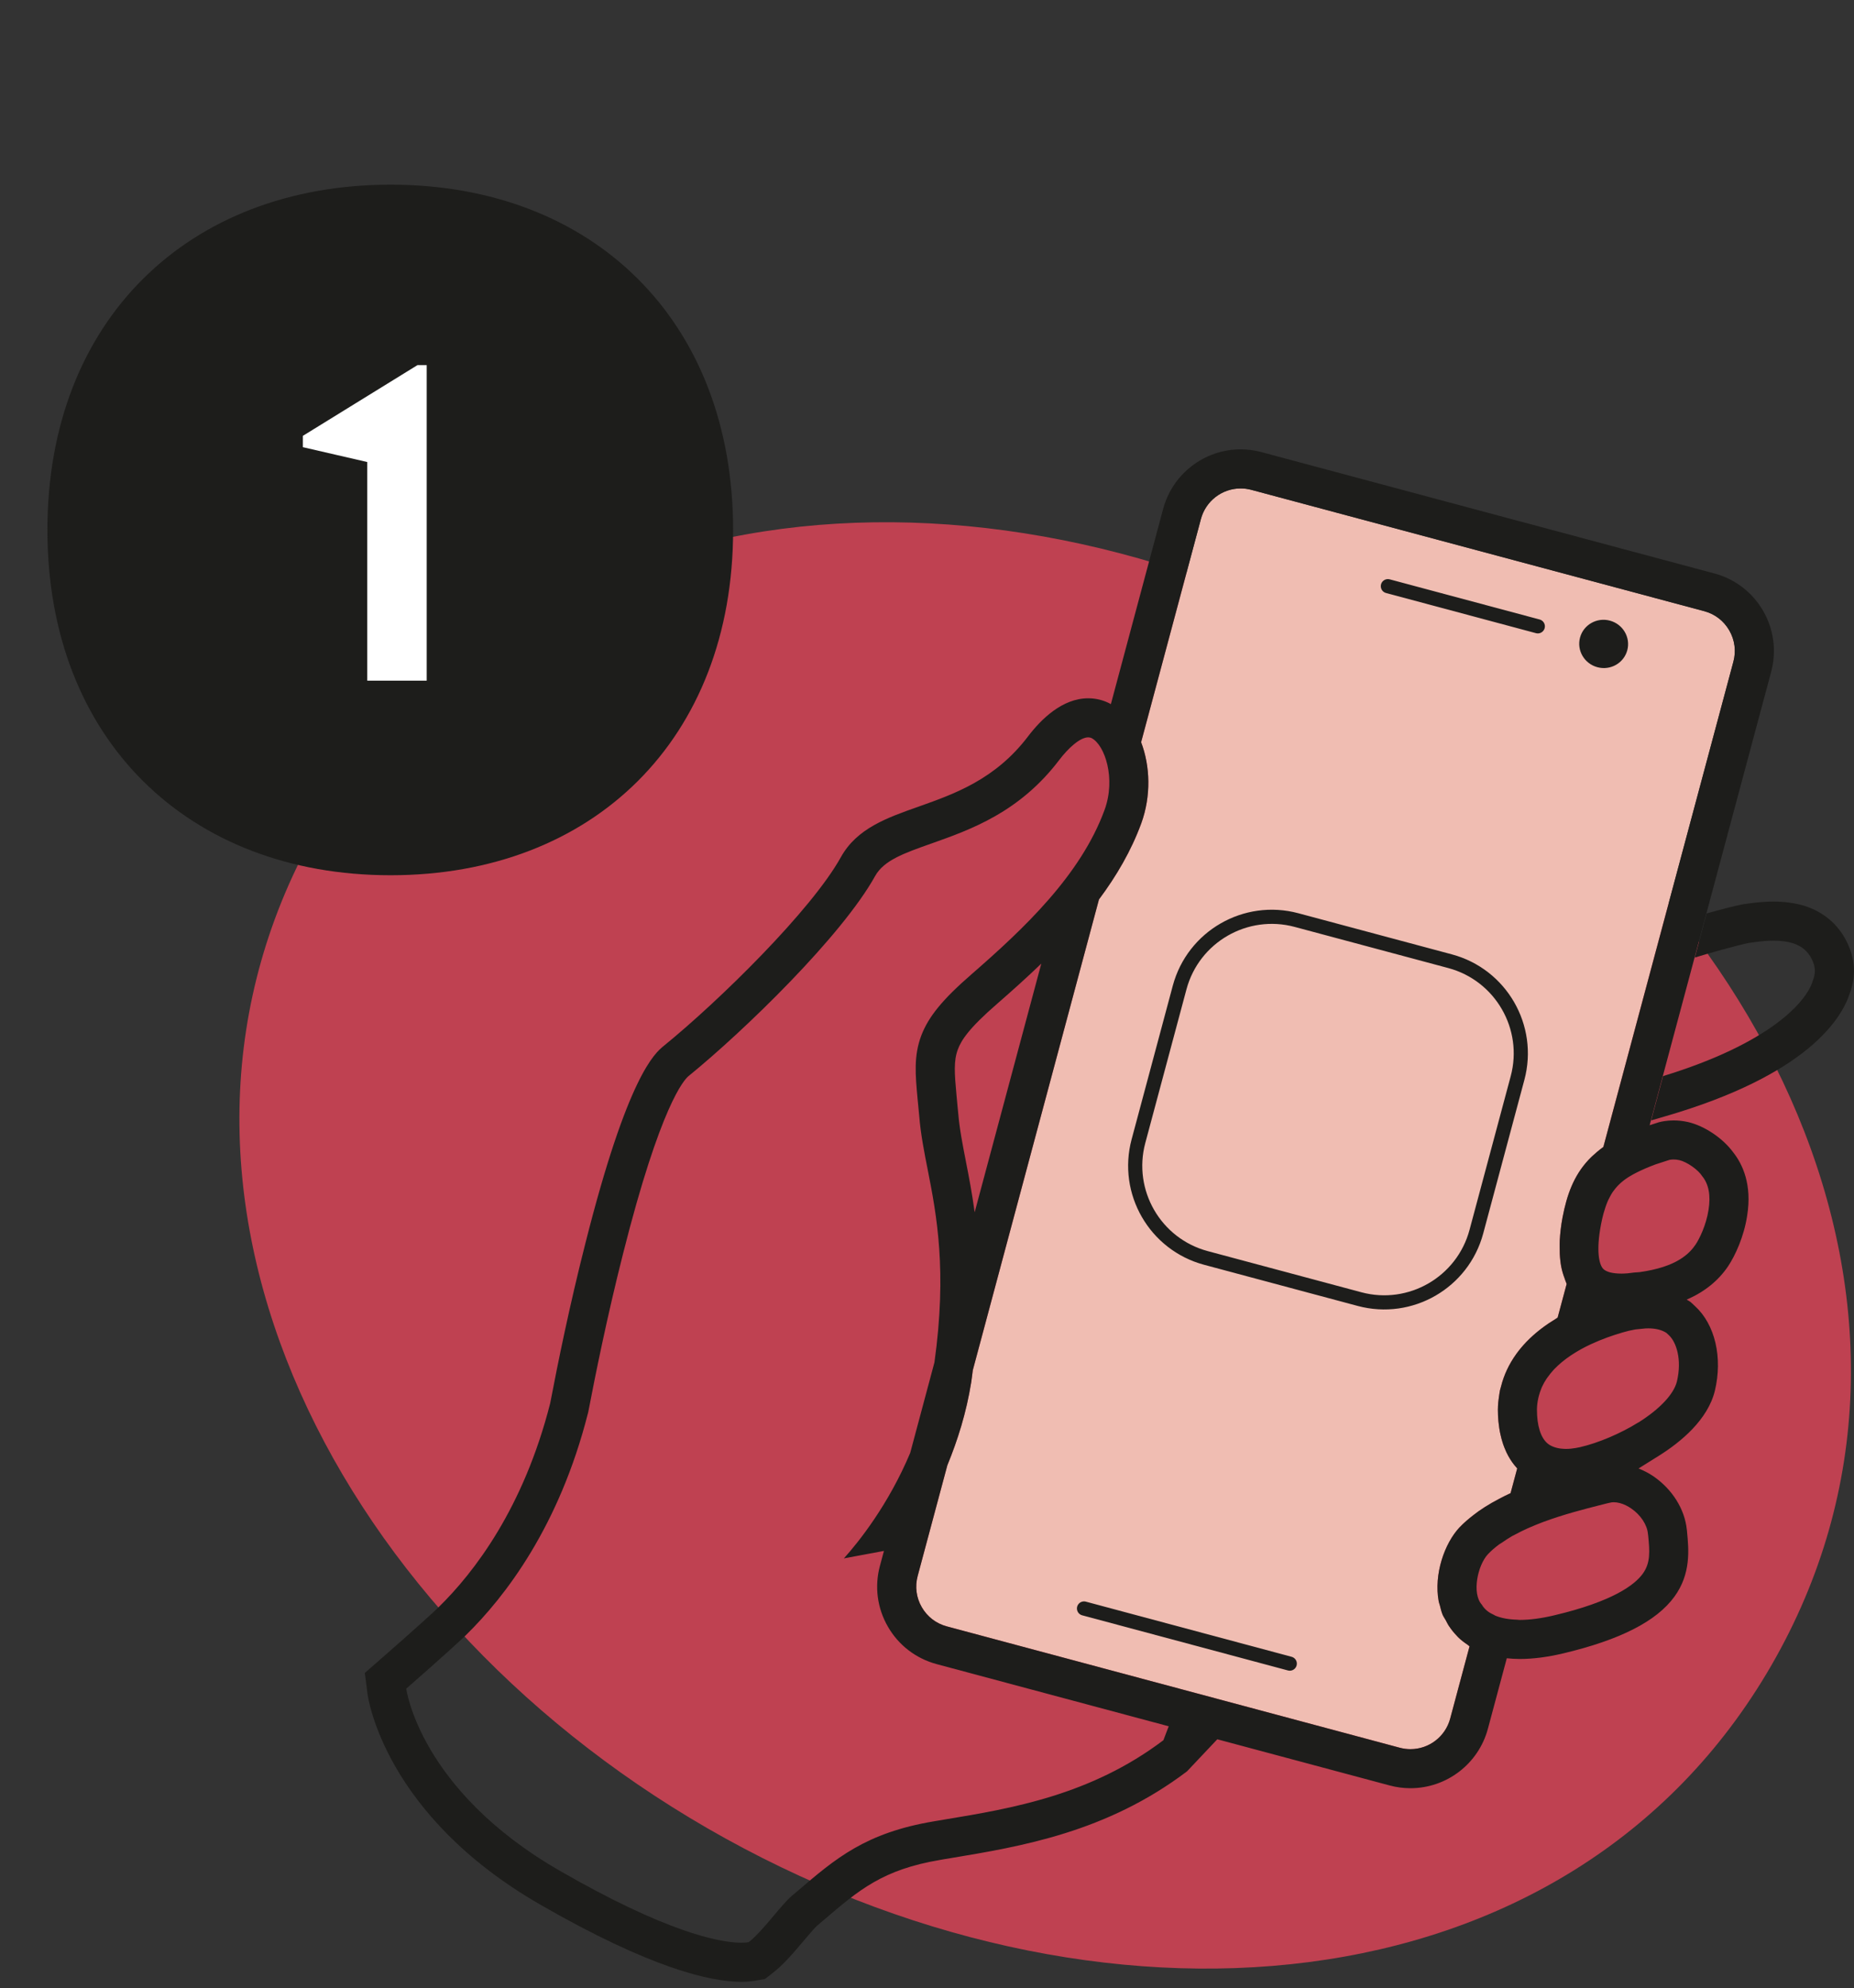 <svg xmlns="http://www.w3.org/2000/svg" fill="none" viewBox="0 0 262 281" height="281" width="262">
<rect x="0" y="0" width="262" height="281" fill="#333333" stroke="none"/>
<path fill="#BF4151" d="M195.219 93.471C140.945 62.132 73.703 67.08 44.98 116.823C16.375 166.364 45.718 227.068 99.993 258.406C154.684 289.981 221.716 284.92 250.321 235.374C279.039 185.631 249.91 125.045 195.219 93.471Z"></path>
<path fill="white" d="M63.059 105.939C82.907 105.939 99.002 89.85 99.002 69.996C99.002 50.149 82.907 34.054 63.059 34.054C43.212 34.054 27.117 50.149 27.117 69.996C27.117 89.85 43.212 105.939 63.059 105.939Z"></path>
<path fill="#1D1D1B" d="M55.2 26.1C83.8 26.1 103.6 45.3 103.6 74.9C103.6 104.5 83.8 123.7 55.2 123.7C26.6 123.7 6.7 104.5 6.7 74.9C6.7 45.3 26.6 26.1 55.2 26.1ZM60.3 96.2V51.6H59L42.8 61.6V63.2L51.9 65.3V96.2H60.3Z"></path>
<path fill="#F0BDB2" d="M207.668 232.679L204.93 242.901C204.248 245.437 201.943 247.212 199.317 247.212C198.81 247.212 198.302 247.144 197.806 247.009L133.795 229.861C132.29 229.455 131.039 228.497 130.261 227.15C129.483 225.803 129.281 224.237 129.681 222.738L133.873 207.094C135.322 203.572 136.561 199.667 137.249 195.345C137.345 194.752 137.39 194.234 137.475 193.659L155.299 127.117C157.762 123.82 159.858 120.247 161.284 116.359C162.687 112.493 162.54 108.272 161.256 104.897L169.709 73.344C170.39 70.802 172.701 69.033 175.321 69.033C175.829 69.033 176.336 69.101 176.832 69.231L240.85 86.384C242.343 86.785 243.594 87.749 244.372 89.095C245.155 90.442 245.358 92.009 244.958 93.508L226.581 162.096C226.542 162.124 226.513 162.152 226.479 162.18C226.203 162.372 225.95 162.586 225.696 162.795C225.454 162.997 225.223 163.2 225.003 163.403C224.828 163.578 224.648 163.747 224.484 163.927C222.388 166.176 221.419 168.886 220.816 172.059C220.816 172.059 220.81 172.059 220.81 172.064V172.071C220.59 173.226 220.478 174.285 220.416 175.3C220.399 175.615 220.41 175.897 220.404 176.195C220.399 176.877 220.421 177.525 220.494 178.134C220.528 178.439 220.568 178.737 220.624 179.018C220.737 179.594 220.895 180.129 221.087 180.63C221.165 180.844 221.227 181.081 221.323 181.284C221.352 181.34 221.363 181.408 221.391 181.465L220.117 186.221C220.021 186.277 219.954 186.339 219.858 186.396C219.142 186.823 218.472 187.28 217.846 187.754C217.744 187.838 217.638 187.917 217.536 187.996C216.917 188.492 216.341 189.005 215.817 189.535C215.772 189.585 215.728 189.63 215.682 189.675C215.17 190.211 214.702 190.769 214.285 191.349C214.274 191.366 214.256 191.383 214.245 191.405C213.242 192.808 212.526 194.324 212.12 195.947C212.075 196.133 212.008 196.319 211.968 196.494C211.918 196.753 211.884 197.012 211.845 197.277C211.743 197.959 211.675 198.601 211.675 199.154V199.182C211.67 199.78 211.704 200.343 211.749 200.873C211.766 201.03 211.788 201.166 211.805 201.318C211.85 201.69 211.895 202.05 211.963 202.394C211.997 202.552 212.03 202.698 212.064 202.85C212.132 203.161 212.211 203.459 212.301 203.747C212.34 203.876 212.38 204.012 212.425 204.135C212.527 204.434 212.639 204.71 212.757 204.975C212.797 205.065 212.831 205.156 212.87 205.24C213.203 205.933 213.575 206.525 213.963 207.015C213.997 207.06 214.031 207.094 214.064 207.139C214.177 207.274 214.29 207.415 214.403 207.539L213.467 211.033C212.892 211.292 212.363 211.568 211.839 211.839C211.49 212.025 211.152 212.211 210.813 212.403C210.143 212.786 209.517 213.186 208.937 213.597C208.706 213.761 208.486 213.924 208.266 214.093C207.545 214.651 206.869 215.226 206.294 215.829C206.282 215.84 206.277 215.846 206.271 215.851L206.266 215.857L206.259 215.863C204.141 218.111 202.597 222.484 203.312 226.345C203.352 226.536 203.431 226.716 203.476 226.902C203.589 227.348 203.69 227.793 203.865 228.215C203.983 228.492 204.163 228.734 204.31 228.993C204.479 229.309 204.62 229.636 204.84 229.929C204.84 229.929 204.84 229.934 204.845 229.934C205.099 230.317 205.443 230.746 205.848 231.174C205.921 231.247 205.978 231.326 206.057 231.399C206.435 231.772 206.902 232.132 207.421 232.481C207.511 232.543 207.573 232.616 207.668 232.679Z"></path>
<path stroke-linecap="round" stroke-miterlimit="10" stroke-width="2" stroke="#1D1D1B" d="M153.188 227.331L182.265 235.124M217.317 88.521L196.129 82.846"></path>
<path fill="#1D1D1B" d="M229.962 91.904C229.472 93.724 227.584 94.794 225.741 94.299C223.899 93.808 222.794 91.931 223.284 90.111C223.769 88.297 225.663 87.221 227.505 87.716C229.348 88.213 230.447 90.083 229.962 91.904Z"></path>
<path fill="#1D1D1B" d="M241.444 170.991C241.106 173.189 240.137 175.11 239.624 175.883C238.722 177.213 236.919 179.066 231.701 179.794C231.193 179.816 230.635 179.873 230.01 179.963C229.7 179.986 229.401 180.002 229.125 180.002C228.511 180.002 227.981 179.94 227.547 179.833C227.102 179.714 226.764 179.546 226.555 179.326C225.952 178.683 225.552 176.711 226.24 173.099C226.347 172.53 226.465 172.017 226.595 171.532C226.651 171.33 226.708 171.149 226.77 170.957C226.848 170.704 226.927 170.45 227.017 170.219C227.102 169.999 227.186 169.785 227.282 169.582C227.355 169.425 227.434 169.273 227.519 169.12C227.637 168.901 227.756 168.68 227.891 168.484C227.936 168.41 227.992 168.348 228.043 168.281C228.606 167.508 229.305 166.877 230.218 166.308C230.241 166.297 230.258 166.286 230.28 166.274C230.607 166.071 230.956 165.88 231.339 165.688C232.089 165.317 232.918 164.955 233.92 164.578L235.899 163.936C235.899 163.936 236.136 163.874 236.513 163.874C236.738 163.874 237.009 163.896 237.313 163.964C238.429 164.229 239.984 165.328 240.559 166.246C240.751 166.556 240.813 166.657 240.813 166.657C240.818 166.657 240.559 166.246 240.559 166.246C241.467 167.356 241.771 168.951 241.444 170.991ZM236.975 195.245C236.541 197.032 234.552 199.151 231.52 201.05V201.039C229.013 202.6 225.868 203.936 223.304 204.527L222.672 204.651C222.295 204.719 221.799 204.781 221.258 204.781C221.134 204.781 220.999 204.77 220.869 204.759C220.509 204.741 220.142 204.679 219.793 204.572C219.753 204.561 219.714 204.544 219.675 204.533C219.336 204.42 219.004 204.263 218.722 204.031C217.73 203.22 217.189 201.501 217.195 199.196C217.201 198.689 217.262 198.21 217.358 197.736C217.381 197.613 217.415 197.483 217.443 197.359C217.539 196.987 217.657 196.621 217.803 196.271C217.837 196.193 217.866 196.108 217.9 196.029C218.091 195.612 218.316 195.212 218.57 194.834C218.626 194.75 218.688 194.671 218.751 194.592C218.97 194.276 219.218 193.978 219.477 193.69C219.545 193.617 219.612 193.538 219.68 193.465C220.356 192.772 221.123 192.146 221.945 191.594C222.008 191.549 222.07 191.509 222.132 191.47C222.994 190.901 223.907 190.405 224.831 189.977C226.403 189.244 227.981 188.703 229.3 188.32C229.892 188.139 230.517 187.993 231.12 187.892L232.518 187.751C232.653 187.745 232.788 187.74 232.918 187.74C233.988 187.74 234.851 187.959 235.504 188.393L235.82 188.686C236.896 189.673 237.713 192.152 236.975 195.245ZM232.878 216.762L232.918 217.066C233.12 219.185 233.278 220.864 232.151 222.414C230.99 224.02 227.88 226.347 219.641 228.297C217.821 228.731 216.181 228.946 214.761 228.946C214.625 228.946 214.524 228.923 214.394 228.917C213.188 228.884 212.146 228.692 211.306 228.342C211.239 228.314 211.194 228.269 211.131 228.241C210.788 228.083 210.461 227.908 210.196 227.694C209.875 227.435 209.599 227.136 209.396 226.792C209.396 226.792 210.038 227.502 210.044 227.502C210.044 227.502 209.886 227.328 209.407 226.792C207.964 225.198 208.816 221.202 210.28 219.647C210.743 219.162 211.267 218.706 211.847 218.277C211.988 218.176 212.152 218.092 212.293 217.996C212.754 217.675 213.222 217.359 213.735 217.071C213.865 216.999 214.005 216.942 214.135 216.869C214.693 216.57 215.262 216.282 215.854 216.018C215.922 215.984 215.995 215.961 216.062 215.927C216.733 215.634 217.409 215.359 218.096 215.099C220.987 214.028 223.923 213.279 225.986 212.755C226.426 212.648 226.826 212.546 227.192 212.451C227.389 212.411 227.575 212.372 227.75 212.332C227.846 212.321 227.941 212.315 228.043 212.315C228.325 212.315 228.613 212.354 228.906 212.434L228.95 212.445C229.469 212.586 230.015 212.845 230.539 213.212C231.841 214.107 232.766 215.5 232.878 216.762ZM207.671 232.676L204.933 242.898C204.251 245.44 201.946 247.21 199.32 247.21C198.813 247.21 198.305 247.142 197.809 247.012L133.792 229.858C132.293 229.458 131.042 228.494 130.264 227.147C129.486 225.807 129.278 224.24 129.683 222.735L133.876 207.091C135.325 203.575 136.564 199.664 137.252 195.342C137.342 194.756 137.393 194.231 137.471 193.656L155.302 127.12C157.765 123.818 159.855 120.25 161.281 116.357C162.684 112.49 162.544 108.269 161.259 104.899L169.712 73.341C170.393 70.806 172.698 69.03 175.324 69.03C175.832 69.03 176.339 69.099 176.834 69.228L240.853 86.382C242.346 86.782 243.597 87.746 244.375 89.093C245.152 90.445 245.361 92.011 244.961 93.505L226.583 162.098C226.544 162.121 226.516 162.149 226.477 162.178C226.206 162.375 225.947 162.583 225.693 162.797C225.456 162.995 225.226 163.198 225.006 163.406C224.831 163.575 224.651 163.744 224.482 163.93C222.385 166.178 221.422 168.883 220.813 172.056V172.068C220.593 173.223 220.48 174.288 220.418 175.297C220.401 175.612 220.407 175.899 220.407 176.199C220.402 176.875 220.424 177.523 220.497 178.131C220.531 178.436 220.571 178.734 220.627 179.022C220.739 179.596 220.897 180.126 221.089 180.627C221.168 180.842 221.23 181.079 221.326 181.282C221.354 181.338 221.365 181.411 221.394 181.467L220.12 186.218C220.024 186.274 219.956 186.336 219.86 186.393C219.144 186.827 218.474 187.277 217.849 187.756C217.742 187.835 217.64 187.914 217.533 187.999C216.913 188.489 216.344 189.002 215.82 189.537C215.775 189.583 215.73 189.627 215.685 189.673C215.172 190.213 214.704 190.771 214.287 191.346C214.276 191.363 214.259 191.386 214.248 191.403C213.244 192.805 212.529 194.327 212.123 195.95C212.073 196.131 212.011 196.317 211.971 196.497C211.92 196.751 211.886 197.01 211.847 197.275C211.74 197.957 211.678 198.599 211.678 199.151C211.678 199.157 211.672 199.162 211.672 199.168V199.179C211.672 199.782 211.7 200.34 211.751 200.875C211.762 201.027 211.785 201.168 211.802 201.315C211.847 201.687 211.898 202.048 211.965 202.391C211.993 202.549 212.027 202.696 212.067 202.848C212.135 203.158 212.213 203.462 212.304 203.744C212.343 203.879 212.382 204.009 212.427 204.138C212.529 204.431 212.641 204.713 212.76 204.978C212.794 205.063 212.833 205.153 212.872 205.237C213.199 205.93 213.577 206.522 213.966 207.018C214 207.058 214.034 207.097 214.067 207.137C214.18 207.277 214.293 207.418 214.406 207.536L213.47 211.03C212.896 211.29 212.365 211.565 211.841 211.842C211.492 212.022 211.148 212.208 210.816 212.4C210.145 212.783 209.52 213.183 208.933 213.595C208.708 213.758 208.488 213.927 208.268 214.096C207.547 214.649 206.871 215.223 206.296 215.832C206.285 215.837 206.279 215.843 206.268 215.855C206.264 215.858 206.261 215.862 206.257 215.866C204.144 218.114 202.6 222.487 203.315 226.342C203.349 226.533 203.433 226.714 203.478 226.9C203.591 227.345 203.693 227.795 203.867 228.218C203.98 228.489 204.166 228.731 204.307 228.996C204.481 229.306 204.623 229.638 204.842 229.926C204.842 229.929 204.844 229.931 204.848 229.931C205.102 230.314 205.44 230.743 205.851 231.171C205.924 231.25 205.98 231.324 206.059 231.397C206.437 231.769 206.905 232.129 207.424 232.479C207.514 232.541 207.57 232.62 207.671 232.676ZM164.408 245.947C154.135 253.73 142.848 255.606 133.634 257.133L133.566 257.144C133.228 257.195 132.885 257.257 132.558 257.314C132.377 257.342 132.203 257.375 132.028 257.404C122.329 259.021 118.097 262.65 112.732 267.243L111.864 267.975C110.343 269.278 107.784 272.957 105.801 274.49C105.53 274.541 105.175 274.569 104.73 274.569C101.591 274.569 93.977 272.975 79.084 264.386C59.258 252.963 57.41 238.661 57.41 238.661C57.41 238.661 63.564 233.29 65.807 231.132C71.454 225.609 79.033 215.68 83.079 199.765L83.118 199.619C83.118 199.619 83.158 199.461 83.203 199.196C84.037 194.834 85.767 186.162 88.055 177.162C93.358 156.142 96.689 152.586 97.303 152.085C105.17 145.688 118.976 132.276 123.665 123.818C124.91 121.586 127.728 120.594 131.633 119.213L131.712 119.185C137.218 117.23 144.065 114.795 149.667 107.436C150.957 105.728 152.631 104.212 153.78 104.212C153.961 104.212 154.129 104.251 154.282 104.33C156.13 105.322 157.714 110.011 156.096 114.457C152.71 123.716 144.645 131.284 137.347 137.647C133.228 141.22 131.222 143.66 130.19 146.365C129.108 149.239 129.357 151.933 129.672 155.336C129.717 155.854 129.774 156.396 129.83 156.976L129.909 157.793C130.112 160.329 130.619 162.882 131.109 165.361C132.355 171.696 133.859 179.568 132.051 192.552L128.63 205.333C125.558 212.637 121.388 217.883 119.253 220.25L124.916 219.196L124.347 221.309C123.563 224.234 123.964 227.288 125.48 229.909C126.995 232.535 129.441 234.406 132.366 235.195L165.158 243.98L164.408 245.947ZM137.736 171.33C137.376 168.703 136.936 166.364 136.525 164.302L136.497 164.144C136.051 161.867 135.589 159.517 135.414 157.353L135.324 156.44C135.268 155.877 135.217 155.365 135.178 154.88C134.879 151.656 134.755 149.926 135.364 148.309C135.837 147.052 136.851 145.384 140.965 141.822C143.005 140.042 145.102 138.165 147.153 136.187L137.736 171.33ZM238.576 158.588C237.877 158.43 237.195 158.351 236.513 158.351C235.555 158.351 234.822 158.509 234.473 158.599L234.332 158.638L234.197 158.684L233.12 159.033L250.297 94.936C251.914 88.895 248.319 82.668 242.278 81.051L178.26 63.897C177.302 63.637 176.316 63.508 175.324 63.508C170.208 63.508 165.705 66.963 164.375 71.91L156.981 99.529C156.947 99.507 156.919 99.479 156.891 99.462C155.944 98.954 154.868 98.69 153.78 98.69C150.129 98.69 147.136 101.631 145.265 104.094C140.661 110.146 134.924 112.186 129.864 113.984C125.305 115.59 121.101 117.077 118.841 121.124C114.682 128.636 101.642 141.439 93.82 147.802C92.552 148.833 88.714 151.961 82.701 175.815C80.526 184.352 78.825 192.682 77.782 198.165L77.748 198.328V198.334C73.995 213.082 67.086 222.16 61.946 227.187C59.861 229.188 53.843 234.445 53.781 234.496L51.555 236.44L51.932 239.365C52.023 240.064 54.384 256.53 76.322 269.17C91.983 278.199 100.414 280.092 104.73 280.092C105.463 280.092 106.15 280.041 106.77 279.929L108.106 279.692L109.182 278.858C110.754 277.641 112.202 275.922 113.606 274.259C114.203 273.549 115.11 272.473 115.449 272.186L116.299 271.458C121.4 267.091 124.753 264.217 132.935 262.853L133.47 262.758C133.797 262.701 134.107 262.65 134.406 262.605C144.268 260.966 156.378 258.959 167.745 250.348L172.022 245.817L196.378 252.343C197.342 252.603 198.328 252.732 199.32 252.732C204.437 252.732 208.939 249.277 210.263 244.33L212.934 234.366C213.509 234.423 214.107 234.468 214.761 234.468C216.626 234.468 218.699 234.203 220.92 233.674C228.956 231.763 234.096 229.142 236.626 225.654C238.976 222.419 238.648 219.022 238.412 216.542L238.406 216.469L238.401 216.401L238.373 216.159C238.068 213.279 236.322 210.484 233.667 208.658C233.002 208.196 232.287 207.841 231.554 207.542L234.456 205.728C237.499 203.817 241.337 200.679 242.34 196.553C243.461 191.87 242.363 187.193 239.55 184.617L239.257 184.341L238.936 184.043L238.57 183.801C238.503 183.755 238.423 183.727 238.35 183.682C240.858 182.589 242.802 181.039 244.2 178.976C245.226 177.433 246.448 174.778 246.899 171.831C247.615 167.402 246.245 164.516 244.926 162.859C243.495 160.893 240.914 159.14 238.576 158.588Z"></path>
<path fill="#1D1D1B" d="M260.989 133.126C259.772 130.641 257.681 128.865 254.954 128.014C253.607 127.615 252.17 127.423 250.603 127.423C249.634 127.423 248.602 127.496 247.532 127.637L246.45 127.783L246.303 127.806L246.162 127.834C245.12 128.032 243.108 128.556 241.175 129.097L239.501 135.335C241.592 134.693 245.7 133.538 247.188 133.261L248.264 133.115C249.104 133.002 249.882 132.945 250.603 132.945C251.64 132.945 252.547 133.064 253.308 133.289C254.604 133.69 255.472 134.422 256.041 135.577C256.565 136.642 256.61 137.55 256.17 138.615C255.319 141.579 250.096 147.473 235.016 152.089L233.336 158.35L235.269 157.787C255.455 151.931 260.251 143.929 261.383 140.446C262.313 138.001 262.183 135.538 260.989 133.126Z"></path>
<path stroke-miterlimit="10" stroke-width="2" stroke="#1D1D1B" d="M160.884 161.277L166.7 139.569C168.626 132.381 176.025 128.109 183.213 130.035L204.92 135.851C212.107 137.777 216.379 145.176 214.453 152.363L208.635 174.077C206.71 181.262 199.314 185.532 192.13 183.607L170.416 177.789C163.229 175.863 158.958 168.465 160.884 161.277Z"></path>
</svg>
